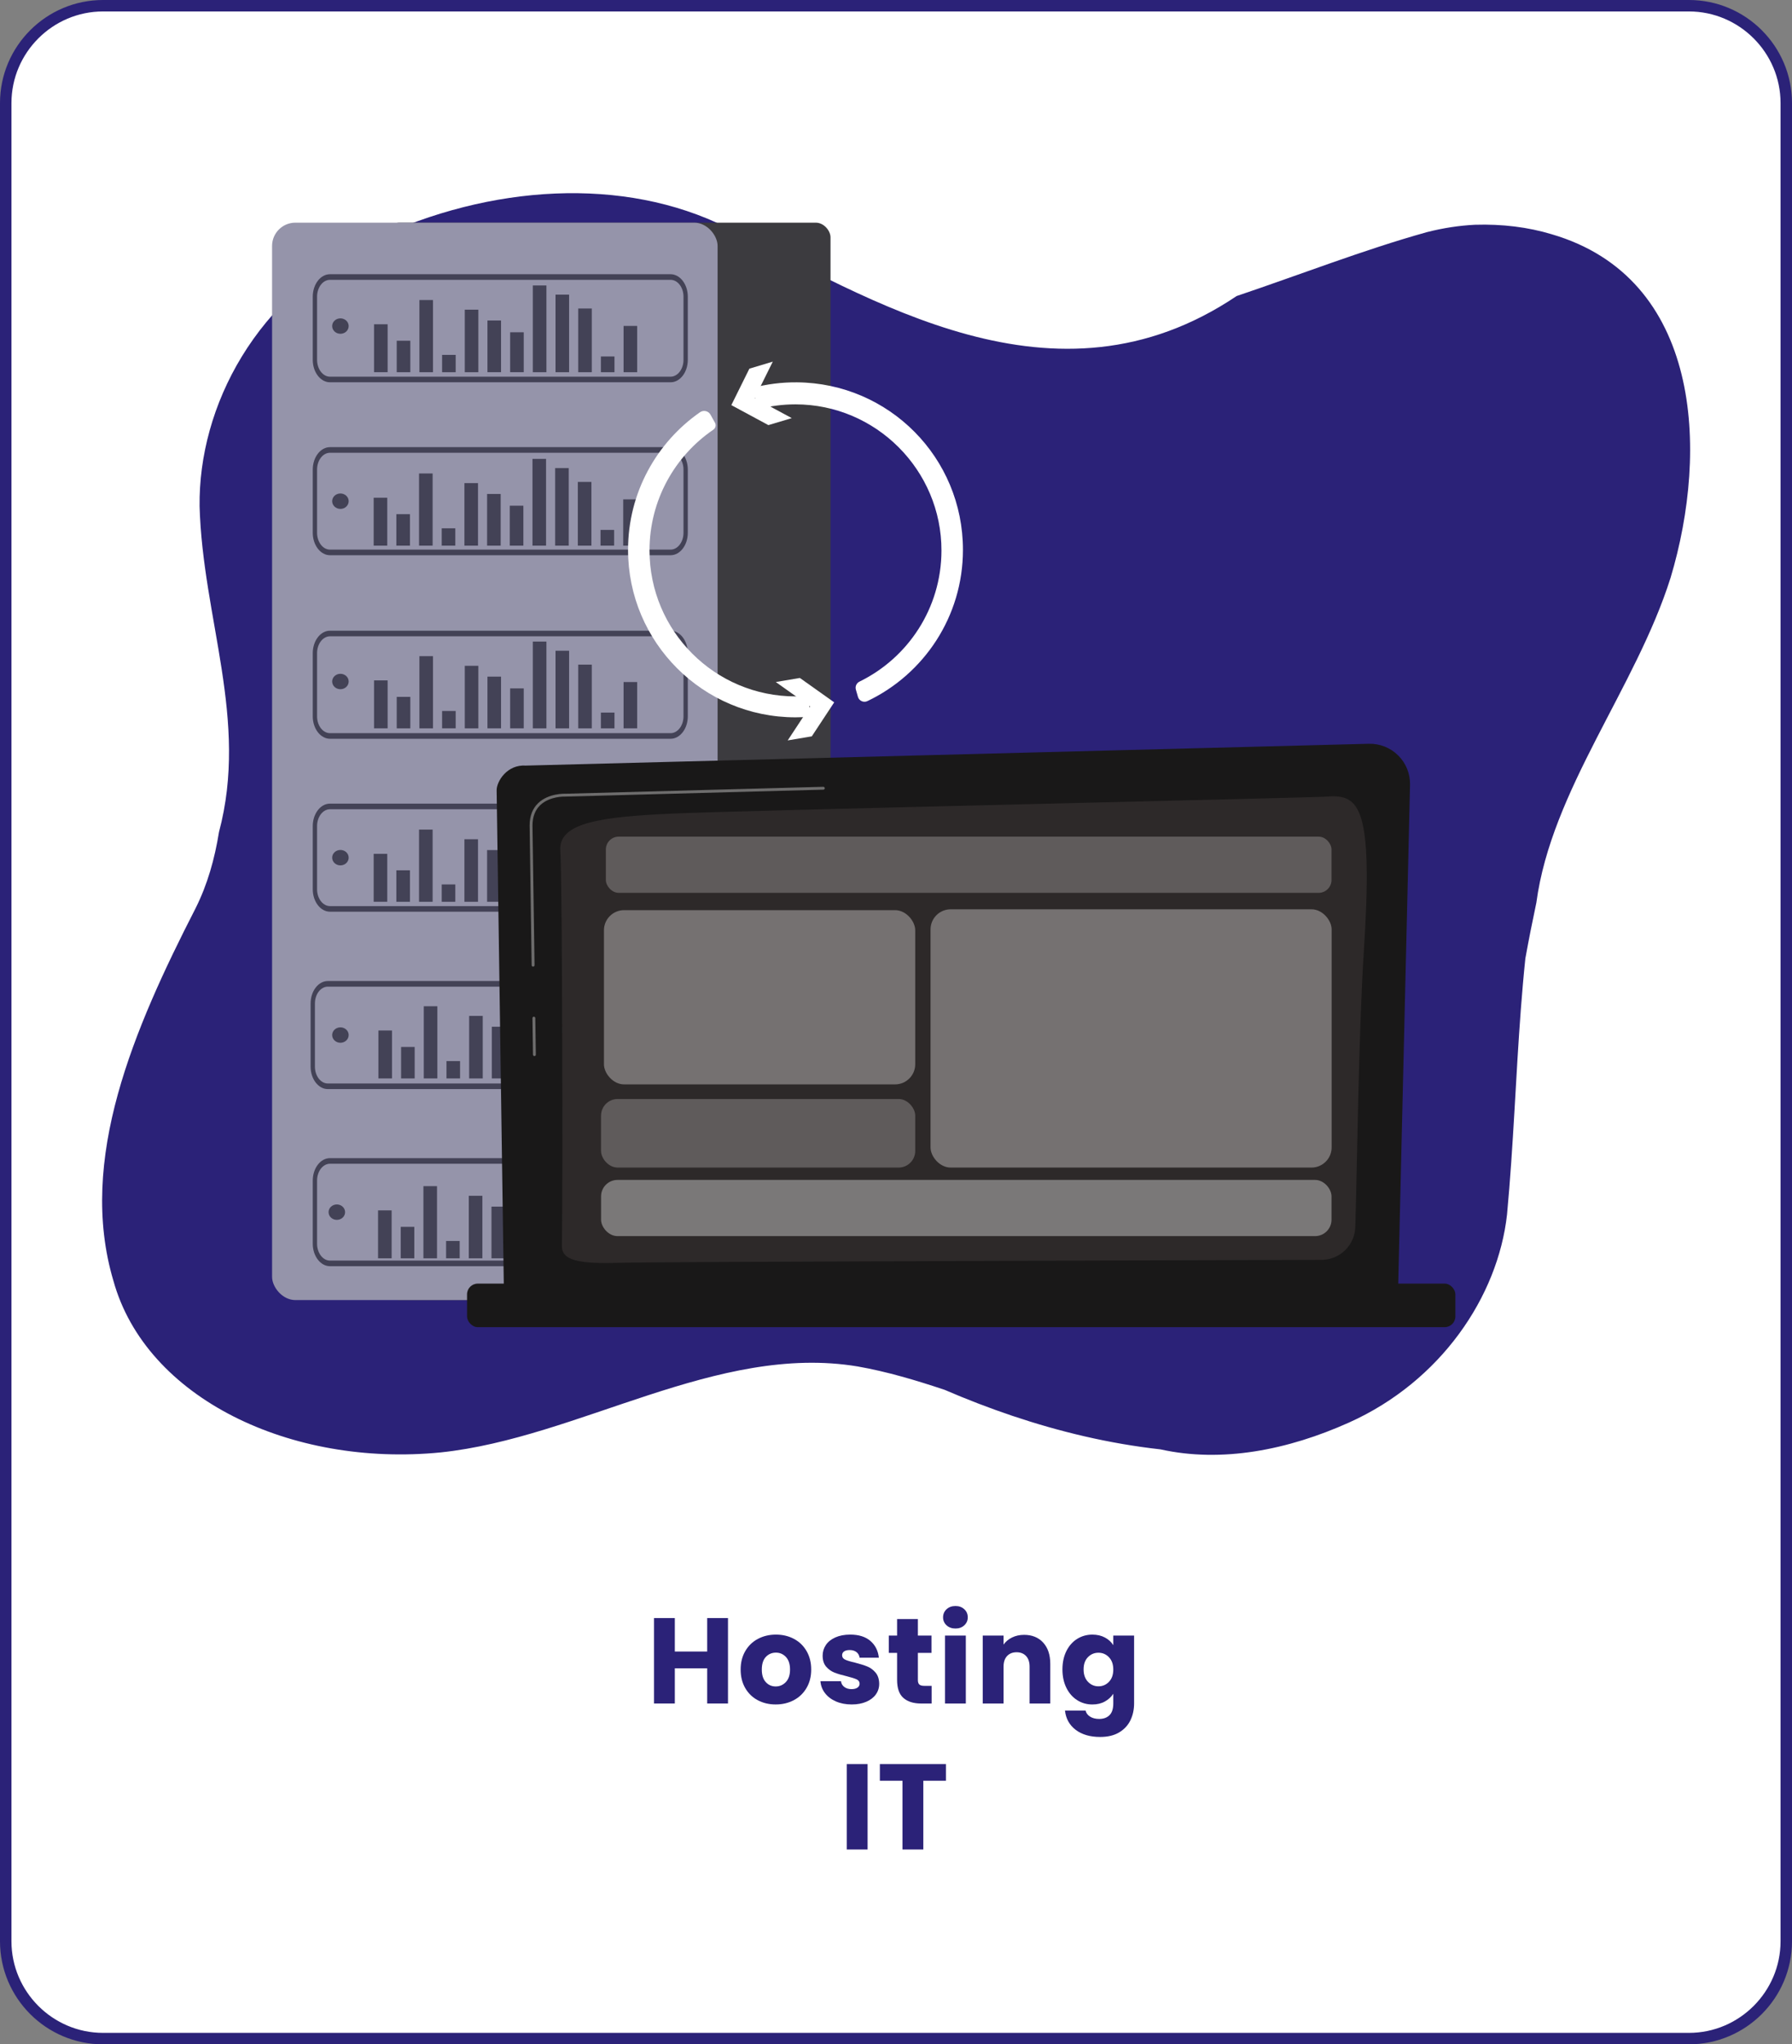 <?xml version="1.0" encoding="UTF-8"?><svg id="Ebene_1" xmlns="http://www.w3.org/2000/svg" viewBox="0 0 1252 1428.01"><rect x="0" y="0" width="1252" height="1428.01" fill="#808080" stroke="none"/><defs><style>.cls-1,.cls-2,.cls-3,.cls-4,.cls-5,.cls-6,.cls-7,.cls-8,.cls-9,.cls-10{stroke-width:0px;}.cls-1,.cls-2,.cls-7,.cls-11{opacity:.37;}.cls-1,.cls-3{fill:#fff;}.cls-2,.cls-9{fill:#b5b1b1;}.cls-4{fill:#191818;}.cls-5{fill:#3c3b3f;}.cls-6{fill:#2b2278;}.cls-7{fill:#4f4747;}.cls-8{fill:#9594aa;}.cls-9{opacity:.53;}.cls-10{fill:#434256;}</style></defs><rect class="cls-3" x="4" y="4" width="1244" height="1420.01" rx="68" ry="68"/><path class="cls-6" d="m1180,8c35.2,0,64,28.8,64,64v1284.01c0,35.2-28.8,64-64,64H72c-35.2,0-64-28.8-64-64V72c0-35.2,28.8-64,64-64h1108m0-8H72C32.3,0,0,32.3,0,72v1284.01c0,39.7,32.3,72,72,72h1108c39.7,0,72-32.3,72-72V72c0-39.7-32.3-72-72-72h0Z"/><path class="cls-6" d="m136.72,634.29c-43.37,84.64-82.6,175.84-57.51,260.28,22.76,82.28,124.27,130.37,228.72,119.97,96.49-10.12,192.95-76.37,291.25-60.05,20.53,3.6,40.67,9.63,60.73,16.31,30.36,13.09,63.26,24.55,97.83,32.52,17.29,3.98,34.99,7.09,53.01,9.09,42.93,9.56,89.1.43,131.81-18.76,64.07-28.78,104-87.97,110.34-145.28,4.54-48.61,6.06-96.03,9.65-143.37.9-11.84,1.92-23.67,3.16-35.51,2.35-13.01,4.93-25.98,7.68-38.92,10.51-78.78,69.55-150.11,93.8-227.07,26.82-89.4,21.24-209.37-83.08-239.87-16.49-4.97-34.45-7.22-53.66-6.63-10.87.54-22.14,2.24-33.56,5.16-22.15,6.17-44.36,13.64-66.56,21.4-22.2,7.76-44.37,15.82-66.33,23.22-127.03,85.41-255.31,2.34-356.51-48-71.57-35.66-164.77-30.15-246.81,8.65-82.04,38.8-122.02,116.55-121.24,186.13,2.16,78.51,34.47,149.23,13.55,227.66-3.01,18.82-8.1,36.76-16.28,53.07Z"/><rect class="cls-5" x="268.98" y="155.54" width="311.27" height="752.59" rx="10.26" ry="10.26"/><rect class="cls-8" x="190.09" y="155.54" width="311.27" height="752.59" rx="16.26" ry="16.26"/><path class="cls-10" d="m468.49,267.04h-237.93c-6.64,0-12.05-7.05-12.05-15.7v-44.09c0-8.66,5.4-15.7,12.05-15.7h237.93c6.64,0,12.05,7.05,12.05,15.7v44.09c0,8.66-5.4,15.7-12.05,15.7Zm-237.93-71.57c-4.98,0-9.04,5.28-9.04,11.78v44.09c0,6.49,4.05,11.78,9.04,11.78h237.93c4.98,0,9.04-5.28,9.04-11.78v-44.09c0-6.49-4.05-11.78-9.04-11.78h-237.93Z"/><path class="cls-10" d="m468.49,387.84h-237.93c-6.64,0-12.05-7.05-12.05-15.7v-44.09c0-8.66,5.4-15.7,12.05-15.7h237.93c6.64,0,12.05,7.05,12.05,15.7v44.09c0,8.66-5.4,15.7-12.05,15.7Zm-237.93-71.57c-4.98,0-9.04,5.28-9.04,11.78v44.09c0,6.49,4.05,11.78,9.04,11.78h237.93c4.98,0,9.04-5.28,9.04-11.78v-44.09c0-6.49-4.05-11.78-9.04-11.78h-237.93Z"/><path class="cls-10" d="m468.49,516.05h-237.93c-6.64,0-12.05-7.05-12.05-15.7v-44.09c0-8.66,5.4-15.7,12.05-15.7h237.93c6.64,0,12.05,7.05,12.05,15.7v44.09c0,8.66-5.4,15.7-12.05,15.7Zm-237.93-71.57c-4.98,0-9.04,5.28-9.04,11.78v44.09c0,6.49,4.05,11.78,9.04,11.78h237.93c4.98,0,9.04-5.28,9.04-11.78v-44.09c0-6.49-4.05-11.78-9.04-11.78h-237.93Z"/><path class="cls-10" d="m468.49,636.85h-237.93c-6.64,0-12.05-7.05-12.05-15.7v-44.09c0-8.66,5.4-15.7,12.05-15.7h237.93c6.64,0,12.05,7.05,12.05,15.7v44.09c0,8.66-5.4,15.7-12.05,15.7Zm-237.93-71.57c-4.98,0-9.04,5.28-9.04,11.78v44.09c0,6.49,4.05,11.78,9.04,11.78h237.93c4.98,0,9.04-5.28,9.04-11.78v-44.09c0-6.49-4.05-11.78-9.04-11.78h-237.93Z"/><path class="cls-10" d="m466.99,760.76h-237.93c-6.64,0-12.05-7.04-12.05-15.7v-44.09c0-8.66,5.4-15.7,12.05-15.7h237.93c6.64,0,12.05,7.05,12.05,15.7v44.09c0,8.66-5.4,15.7-12.05,15.7Zm-237.93-71.57c-4.98,0-9.04,5.28-9.04,11.78v44.09c0,6.49,4.05,11.78,9.04,11.78h237.93c4.98,0,9.04-5.28,9.04-11.78v-44.09c0-6.49-4.05-11.78-9.04-11.78h-237.93Z"/><path class="cls-10" d="m468.49,884.47h-237.93c-6.64,0-12.05-7.04-12.05-15.7v-44.09c0-8.66,5.4-15.7,12.05-15.7h237.93c6.64,0,12.05,7.04,12.05,15.7v44.09c0,8.66-5.4,15.7-12.05,15.7Zm-237.93-71.57c-4.98,0-9.04,5.28-9.04,11.78v44.09c0,6.49,4.05,11.78,9.04,11.78h237.93c4.98,0,9.04-5.28,9.04-11.78v-44.09c0-6.49-4.05-11.78-9.04-11.78h-237.93Z"/><ellipse class="cls-10" cx="237.84" cy="227.77" rx="5.77" ry="5.39"/><path class="cls-10" d="m243.61,350.09c0,2.98-2.58,5.39-5.77,5.39s-5.77-2.42-5.77-5.39,2.58-5.39,5.77-5.39,5.77,2.42,5.77,5.39Z"/><ellipse class="cls-10" cx="237.84" cy="476.05" rx="5.77" ry="5.39"/><ellipse class="cls-10" cx="237.84" cy="599.1" rx="5.77" ry="5.39"/><ellipse class="cls-10" cx="237.84" cy="723.01" rx="5.77" ry="5.39"/><path class="cls-10" d="m241.1,846.72c0,2.98-2.58,5.39-5.77,5.39s-5.77-2.42-5.77-5.39,2.58-5.39,5.77-5.39,5.77,2.42,5.77,5.39Z"/><rect class="cls-10" x="264.13" y="845.48" width="9.49" height="33.48"/><rect class="cls-10" x="279.98" y="856.99" width="9.49" height="21.98"/><rect class="cls-10" x="295.83" y="828.55" width="9.49" height="50.42"/><rect class="cls-10" x="311.67" y="866.85" width="9.49" height="12.11"/><rect class="cls-10" x="327.52" y="835.29" width="9.49" height="43.68"/><rect class="cls-10" x="343.37" y="842.85" width="9.49" height="36.11"/><rect class="cls-10" x="359.22" y="851.07" width="9.49" height="27.89"/><rect class="cls-10" x="375.07" y="818.36" width="9.49" height="60.61"/><rect class="cls-10" x="390.92" y="824.77" width="9.49" height="54.2"/><rect class="cls-10" x="406.77" y="834.47" width="9.49" height="44.5"/><rect class="cls-10" x="422.62" y="867.98" width="9.49" height="10.99"/><rect class="cls-10" x="438.46" y="846.63" width="9.49" height="32.33"/><rect class="cls-10" x="264.38" y="719.83" width="9.49" height="33.48"/><rect class="cls-10" x="280.23" y="731.34" width="9.49" height="21.98"/><rect class="cls-10" x="296.08" y="702.89" width="9.49" height="50.42"/><rect class="cls-10" x="311.93" y="741.2" width="9.49" height="12.11"/><rect class="cls-10" x="327.78" y="709.64" width="9.49" height="43.68"/><rect class="cls-10" x="343.63" y="717.2" width="9.49" height="36.11"/><rect class="cls-10" x="359.48" y="725.42" width="9.49" height="27.89"/><rect class="cls-10" x="375.32" y="692.7" width="9.49" height="60.61"/><rect class="cls-10" x="391.17" y="699.11" width="9.49" height="54.2"/><rect class="cls-10" x="407.02" y="708.81" width="9.49" height="44.5"/><rect class="cls-10" x="422.87" y="742.32" width="9.49" height="10.99"/><rect class="cls-10" x="438.72" y="720.98" width="9.49" height="32.33"/><rect class="cls-10" x="261.07" y="596.42" width="9.49" height="33.48"/><rect class="cls-10" x="276.92" y="607.93" width="9.49" height="21.98"/><rect class="cls-10" x="292.77" y="579.49" width="9.49" height="50.42"/><rect class="cls-10" x="308.62" y="617.8" width="9.49" height="12.11"/><rect class="cls-10" x="324.47" y="586.23" width="9.49" height="43.68"/><rect class="cls-10" x="340.32" y="593.79" width="9.48" height="36.11"/><rect class="cls-10" x="356.17" y="602.01" width="9.49" height="27.89"/><rect class="cls-10" x="372.02" y="569.3" width="9.49" height="60.61"/><rect class="cls-10" x="387.86" y="575.71" width="9.49" height="54.2"/><rect class="cls-10" x="403.71" y="585.41" width="9.49" height="44.5"/><rect class="cls-10" x="419.56" y="618.92" width="9.49" height="10.99"/><rect class="cls-10" x="435.41" y="597.57" width="9.49" height="32.33"/><rect class="cls-10" x="261.33" y="475.27" width="9.49" height="33.48"/><rect class="cls-10" x="277.18" y="486.78" width="9.49" height="21.98"/><rect class="cls-10" x="293.03" y="458.34" width="9.49" height="50.42"/><rect class="cls-10" x="308.88" y="496.64" width="9.49" height="12.11"/><rect class="cls-10" x="324.72" y="465.08" width="9.49" height="43.68"/><rect class="cls-10" x="340.57" y="472.64" width="9.49" height="36.11"/><rect class="cls-10" x="356.42" y="480.86" width="9.49" height="27.89"/><rect class="cls-10" x="372.27" y="448.15" width="9.49" height="60.61"/><rect class="cls-10" x="388.12" y="454.56" width="9.49" height="54.2"/><rect class="cls-10" x="403.97" y="464.26" width="9.49" height="44.5"/><rect class="cls-10" x="419.82" y="497.77" width="9.49" height="10.99"/><rect class="cls-10" x="435.67" y="476.42" width="9.49" height="32.33"/><rect class="cls-10" x="261.07" y="347.67" width="9.49" height="33.48"/><rect class="cls-10" x="276.92" y="359.17" width="9.49" height="21.98"/><rect class="cls-10" x="292.77" y="330.73" width="9.49" height="50.42"/><rect class="cls-10" x="308.62" y="369.04" width="9.49" height="12.11"/><rect class="cls-10" x="324.47" y="337.47" width="9.49" height="43.68"/><rect class="cls-10" x="340.32" y="345.04" width="9.48" height="36.11"/><rect class="cls-10" x="356.17" y="353.26" width="9.49" height="27.89"/><rect class="cls-10" x="372.02" y="320.54" width="9.49" height="60.61"/><rect class="cls-10" x="387.86" y="326.95" width="9.49" height="54.2"/><rect class="cls-10" x="403.71" y="336.65" width="9.49" height="44.5"/><rect class="cls-10" x="419.56" y="370.16" width="9.49" height="10.99"/><rect class="cls-10" x="435.41" y="348.82" width="9.49" height="32.33"/><rect class="cls-10" x="261.33" y="226.51" width="9.49" height="33.48"/><rect class="cls-10" x="277.18" y="238.02" width="9.49" height="21.98"/><rect class="cls-10" x="293.03" y="209.58" width="9.49" height="50.42"/><rect class="cls-10" x="308.88" y="247.89" width="9.49" height="12.11"/><rect class="cls-10" x="324.72" y="216.32" width="9.49" height="43.68"/><rect class="cls-10" x="340.57" y="223.88" width="9.49" height="36.11"/><rect class="cls-10" x="356.42" y="232.1" width="9.49" height="27.89"/><rect class="cls-10" x="372.27" y="199.39" width="9.49" height="60.61"/><rect class="cls-10" x="388.12" y="205.8" width="9.49" height="54.2"/><rect class="cls-10" x="403.97" y="215.5" width="9.49" height="44.5"/><rect class="cls-10" x="419.82" y="249.01" width="9.49" height="10.99"/><rect class="cls-10" x="435.67" y="227.67" width="9.49" height="32.33"/><path class="cls-4" d="m976.87,898.25c0,6.12-5.01,11.13-11.14,11.13H363.14c-6.13,0-11.14-5.01-11.14-11.13l-5.01-346.29c0-6.12,7.21-18.08,20.43-17.18l588.91-15.24c7.69-.2,15.12,2.76,20.57,8.19,5.45,5.43,8.43,12.85,8.24,20.53l-8.28,349.98Z"/><path class="cls-4" d="m965.86,887.57c0,5.8-4.74,10.54-10.54,10.54H377.67c-5.8,0-10.54-4.74-10.54-10.54l-4.73-314.36c.56-18.92,17.14-25.72,27.2-25.32l564.42-15.14c5.4-.14,10.63,1.94,14.45,5.75s5.93,9.04,5.8,14.44l-8.39,334.63Z"/><g class="cls-11"><path class="cls-3" d="m373.37,737.68c-.55,0-.99-.44-1-.99l-.37-25.49c0-.55.43-1.01.99-1.01h.01c.55,0,.99.44,1,.99l.37,25.49c0,.55-.43,1.01-.99,1.01h-.01Z"/><path class="cls-3" d="m372.45,675.21c-.55,0-.99-.44-1-.99l-1.43-97.64c.03-6.57,2.05-11.81,6.02-15.61,7.2-6.9,18.45-6.56,18.93-6.53l180.23-4.84c.54-.02,1.01.42,1.03.97.01.55-.42,1.01-.97,1.03l-180.29,4.84c-.51-.02-10.95-.34-17.54,5.98-3.56,3.41-5.37,8.17-5.4,14.15l1.43,97.62c0,.55-.43,1.01-.99,1.01h-.01Z"/></g><path class="cls-7" d="m392.58,870.13c.6-25.98.38-256.06-1.11-275.93-1.49-19.87,29.46-23.6,76.97-25.83,47.51-2.24,448.41-11.09,458.73-11.93,23.2-1.88,32.16,7.89,25.68,108.09-3.65,56.47-4.63,149.74-5.96,192.59-.4,12.76-10.82,22.88-23.59,22.92-96.47.27-466.22,1.32-490.83,2.06-28.33.84-40.13-1.65-39.89-11.95Z"/><rect class="cls-4" x="326.3" y="896.63" width="690.52" height="30.43" rx="7.51" ry="7.51"/><rect class="cls-2" x="423.29" y="584.41" width="506.99" height="39.26" rx="9" ry="9" transform="translate(1353.56 1208.08) rotate(180)"/><rect class="cls-1" x="419.93" y="824.21" width="510.34" height="39.26" rx="11.5" ry="11.5" transform="translate(1350.21 1687.67) rotate(180)"/><rect class="cls-2" x="419.93" y="767.68" width="219.5" height="47.89" rx="11.6" ry="11.6" transform="translate(1059.36 1583.25) rotate(180)"/><rect class="cls-9" x="421.95" y="635.78" width="217.48" height="121.7" rx="14.07" ry="14.07" transform="translate(1061.38 1393.25) rotate(180)"/><rect class="cls-9" x="650.14" y="635.17" width="280.23" height="180.4" rx="14.07" ry="14.07" transform="translate(1580.5 1450.74) rotate(180)"/><polygon class="cls-3" points="553.19 292.07 527.28 278.11 539.91 252.62 523.56 257.51 510.95 282.99 536.84 296.95 553.19 292.07"/><polygon class="cls-3" points="542.02 476.41 566 493.45 550.34 517.19 567.17 514.35 582.82 490.61 558.84 473.57 542.02 476.41"/><path class="cls-3" d="m564.92,486.04c-3.01.27-6.06.41-9.14.41-56.33,0-101.99-45.66-101.99-101.99,0-35.04,17.67-65.94,44.58-84.31,1.59-1.09,2.1-3.21,1.14-4.88-1.05-1.84-2.07-3.68-3.07-5.54-1.43-2.67-4.88-3.51-7.36-1.78-30.39,21.13-50.29,56.3-50.29,96.12,0,64.62,52.38,117,117,117,3.71,0,7.38-.18,11-.52-1.27-4.79-1.76-9.63-1.87-14.51Z"/><path class="cls-3" d="m556.8,267.07c-10.71-.09-21.09,1.26-30.97,3.87.25,1.76.27,3.6,1.06,5.18,1.04,3.22,2,6.44,2.91,9.68,8.29-2.18,16.99-3.34,25.97-3.34,56.22,0,102.1,45.97,101.99,102.19-.08,40.22-23.43,74.97-57.32,91.5-2.07,1.01-3.11,3.38-2.47,5.59.48,1.68.96,3.35,1.45,5.03.81,2.81,3.95,4.22,6.59,2.97,39.47-18.8,66.76-59.05,66.76-105.68,0-64.36-51.61-116.44-115.98-116.99Z"/><path class="cls-6" d="m508.62,1130.25v59.67h-14.54v-24.57h-22.61v24.57h-14.54v-59.67h14.54v23.38h22.61v-23.38h14.54Z"/><path class="cls-6" d="m529.4,1187.63c-3.71-1.98-6.63-4.82-8.75-8.5-2.12-3.68-3.19-7.99-3.19-12.92s1.08-9.17,3.23-12.88c2.15-3.71,5.1-6.56,8.84-8.54,3.74-1.98,7.93-2.98,12.58-2.98s8.84.99,12.58,2.98c3.74,1.98,6.69,4.83,8.84,8.54,2.15,3.71,3.23,8,3.23,12.88s-1.09,9.17-3.27,12.88c-2.18,3.71-5.16,6.56-8.92,8.54-3.77,1.98-7.98,2.97-12.62,2.97s-8.83-.99-12.54-2.97Zm19.63-12.67c1.96-2.04,2.93-4.96,2.93-8.75s-.95-6.71-2.85-8.75c-1.9-2.04-4.24-3.06-7.01-3.06s-5.19,1.01-7.06,3.02c-1.87,2.01-2.8,4.94-2.8,8.8s.92,6.71,2.76,8.75c1.84,2.04,4.15,3.06,6.93,3.06s5.14-1.02,7.1-3.06Z"/><path class="cls-6" d="m584.01,1188.48c-3.23-1.42-5.78-3.36-7.65-5.82s-2.92-5.23-3.15-8.29h14.37c.17,1.64.93,2.97,2.29,4,1.36,1.02,3.03,1.53,5.01,1.53,1.81,0,3.22-.35,4.21-1.06.99-.71,1.49-1.63,1.49-2.76,0-1.36-.71-2.37-2.12-3.02-1.42-.65-3.71-1.37-6.88-2.17-3.4-.79-6.23-1.63-8.5-2.51-2.27-.88-4.22-2.27-5.87-4.17-1.64-1.9-2.46-4.46-2.46-7.69,0-2.72.75-5.2,2.25-7.44,1.5-2.24,3.71-4.01,6.63-5.31,2.92-1.3,6.39-1.96,10.41-1.96,5.95,0,10.64,1.47,14.07,4.42,3.43,2.95,5.4,6.86,5.91,11.73h-13.43c-.23-1.64-.95-2.95-2.17-3.91-1.22-.96-2.82-1.45-4.8-1.45-1.7,0-3,.33-3.91.98-.91.65-1.36,1.54-1.36,2.68,0,1.36.72,2.38,2.17,3.06,1.45.68,3.7,1.36,6.76,2.04,3.51.91,6.38,1.8,8.58,2.68,2.21.88,4.15,2.29,5.82,4.25,1.67,1.96,2.54,4.58,2.59,7.86,0,2.78-.78,5.26-2.34,7.44-1.56,2.18-3.8,3.9-6.71,5.14-2.92,1.25-6.3,1.87-10.16,1.87-4.14,0-7.82-.71-11.05-2.12Z"/><path class="cls-6" d="m650.9,1177.6v12.33h-7.4c-5.27,0-9.38-1.29-12.32-3.87-2.95-2.58-4.42-6.79-4.42-12.62v-18.87h-5.78v-12.07h5.78v-11.56h14.53v11.56h9.52v12.07h-9.52v19.04c0,1.42.34,2.44,1.02,3.06.68.62,1.81.93,3.4.93h5.19Z"/><path class="cls-6" d="m661.31,1135.31c-1.61-1.5-2.42-3.36-2.42-5.57s.81-4.15,2.42-5.65c1.62-1.5,3.7-2.25,6.25-2.25s4.55.75,6.16,2.25c1.62,1.5,2.42,3.39,2.42,5.65s-.81,4.07-2.42,5.57c-1.61,1.5-3.67,2.25-6.16,2.25s-4.63-.75-6.25-2.25Zm13.47,7.18v47.43h-14.54v-47.43h14.54Z"/><path class="cls-6" d="m728.81,1147.38c3.31,3.6,4.97,8.54,4.97,14.83v27.71h-14.45v-25.75c0-3.17-.82-5.64-2.46-7.4-1.64-1.76-3.85-2.63-6.63-2.63s-4.99.88-6.63,2.63c-1.64,1.76-2.46,4.22-2.46,7.4v25.75h-14.54v-47.43h14.54v6.29c1.47-2.1,3.46-3.75,5.95-4.97,2.49-1.22,5.3-1.83,8.42-1.83,5.55,0,9.99,1.8,13.3,5.4Z"/><path class="cls-6" d="m771.99,1143.85c2.52,1.36,4.46,3.15,5.82,5.36v-6.71h14.54v47.34c0,4.36-.87,8.32-2.59,11.86-1.73,3.54-4.36,6.36-7.91,8.46-3.54,2.1-7.95,3.14-13.22,3.14-7.03,0-12.72-1.66-17.09-4.97-4.36-3.31-6.86-7.81-7.48-13.47h14.37c.45,1.81,1.53,3.24,3.23,4.29,1.7,1.05,3.8,1.57,6.29,1.57,3,0,5.4-.86,7.18-2.59s2.68-4.49,2.68-8.29v-6.71c-1.42,2.21-3.37,4.01-5.87,5.4-2.49,1.39-5.41,2.08-8.75,2.08-3.91,0-7.45-1-10.62-3.02-3.17-2.01-5.68-4.87-7.52-8.58-1.84-3.71-2.76-8-2.76-12.88s.92-9.15,2.76-12.83c1.84-3.68,4.35-6.52,7.52-8.5,3.17-1.98,6.71-2.98,10.62-2.98,3.34,0,6.28.68,8.8,2.04Zm2.8,13.77c-2.01-2.1-4.46-3.15-7.35-3.15s-5.34,1.04-7.35,3.1c-2.01,2.07-3.02,4.92-3.02,8.54s1.01,6.5,3.02,8.63c2.01,2.12,4.46,3.19,7.35,3.19s5.34-1.05,7.35-3.14c2.01-2.1,3.02-4.96,3.02-8.58s-1.01-6.49-3.02-8.58Z"/><path class="cls-6" d="m606.15,1232.25v59.67h-14.54v-59.67h14.54Z"/><path class="cls-6" d="m660.89,1232.25v11.64h-15.81v48.03h-14.54v-48.03h-15.81v-11.64h46.16Z"/></svg>